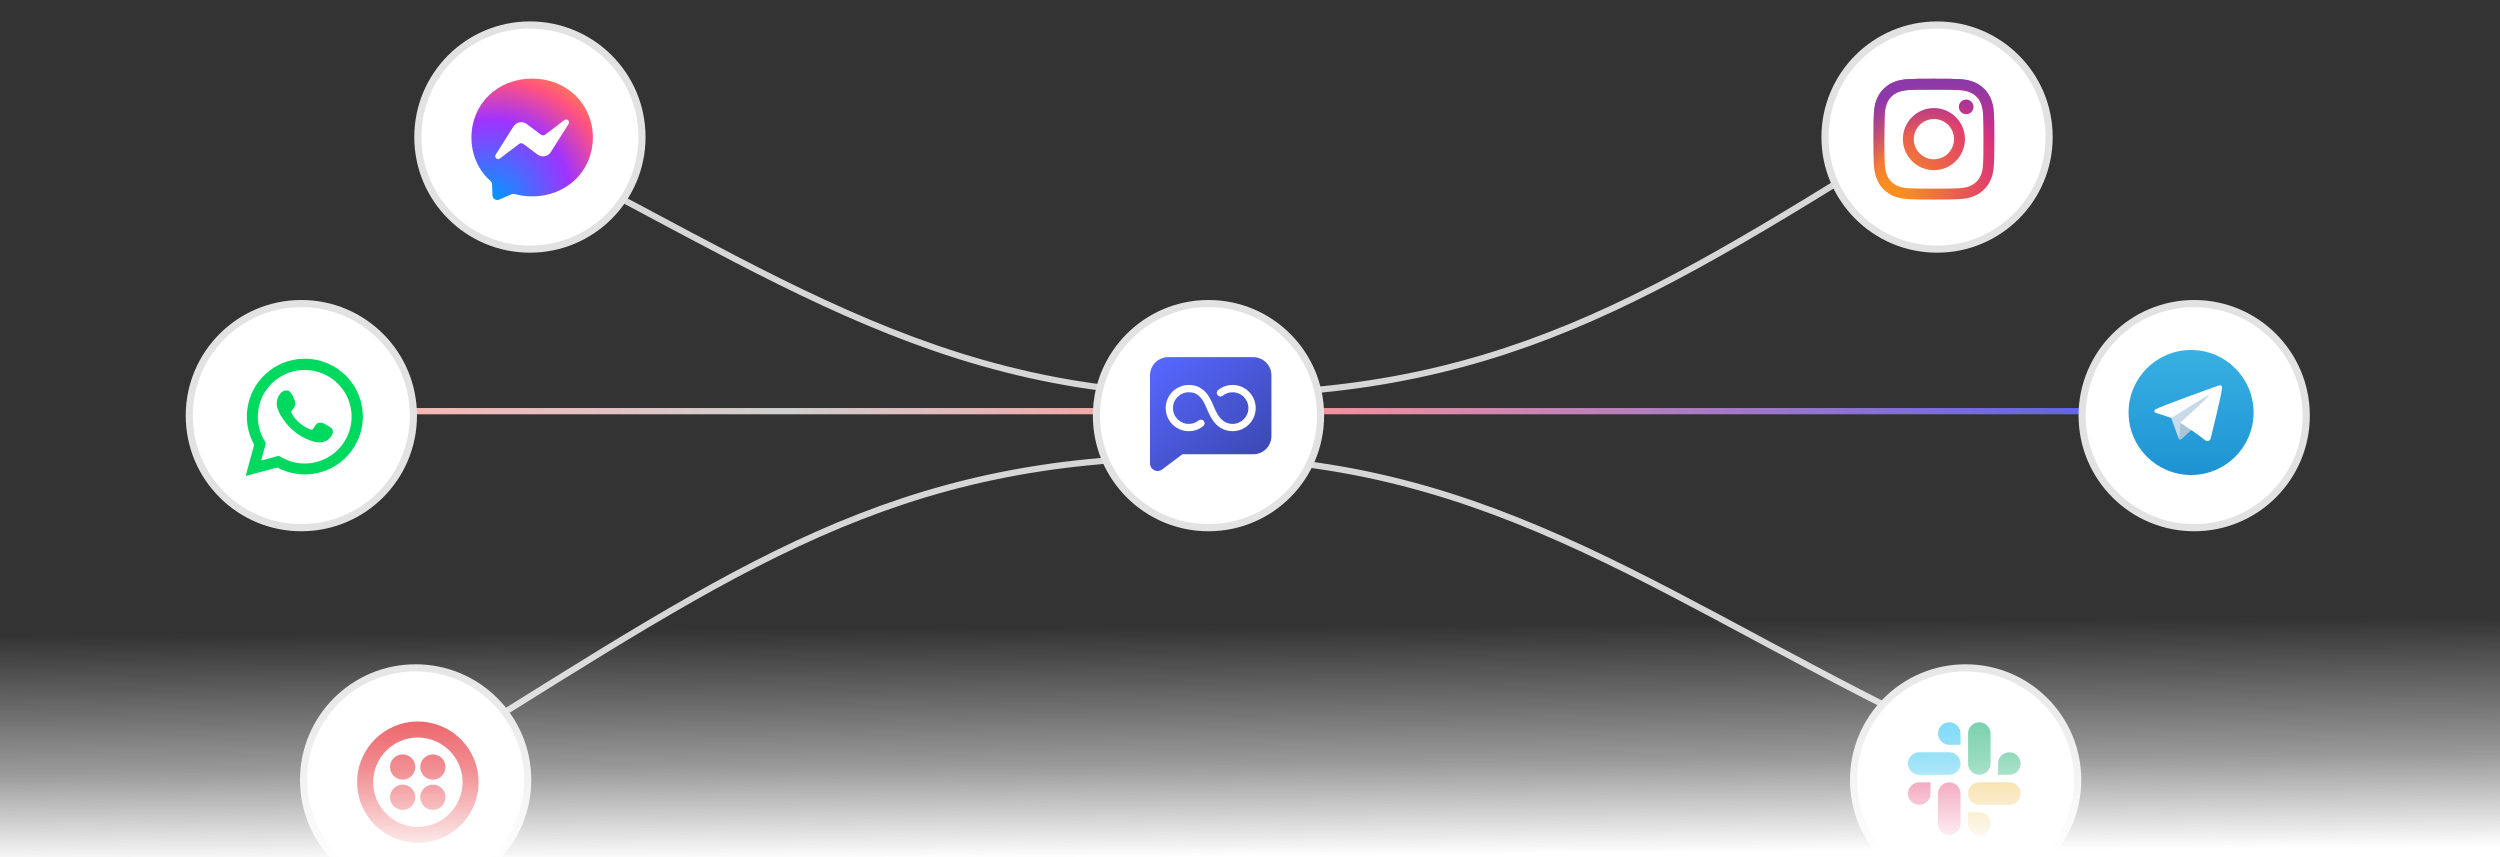 <svg width="350" height="120" viewBox="0 0 350 120" fill="none" xmlns="http://www.w3.org/2000/svg">
<rect x="0" y="0" width="350" height="120" fill="#333333" stroke="none"/>
<g clip-path="url(#clip0_908_122)">
<line x1="45" y1="57.562" x2="304" y2="57.562" stroke="url(#paint0_linear_908_122)" stroke-width="0.875"/>
<path d="M61.625 15C103.108 34.318 127.245 55.25 169.77 55.25C212.295 55.25 233.925 39.973 274.25 15" stroke="#D6D6D6" stroke-width="0.875"/>
<path d="M275.125 104.25C233.813 84.932 209.775 64 167.425 64C125.075 64 103.534 79.277 63.375 104.25" stroke="#D6D6D6" stroke-width="0.875"/>
<circle cx="169.188" cy="58.188" r="15.688" fill="white" stroke="#E2E2E2"/>
<circle cx="42.188" cy="58.188" r="15.688" fill="white" stroke="#E2E2E2"/>
<circle cx="307.188" cy="58.188" r="15.688" fill="white" stroke="#E2E2E2"/>
<circle cx="275.188" cy="109.188" r="15.688" fill="white" stroke="#E2E2E2"/>
<circle cx="58.188" cy="109.188" r="15.688" fill="white" stroke="#E2E2E2"/>
<circle cx="74.188" cy="19.188" r="15.688" fill="white" stroke="#E2E2E2"/>
<circle cx="271.188" cy="19.188" r="15.688" fill="white" stroke="#E2E2E2"/>
<path d="M175.45 49.912C176.15 49.912 176.821 50.19 177.315 50.685C177.81 51.179 178.088 51.85 178.088 52.55V61.05C178.088 61.749 177.81 62.42 177.315 62.915C176.821 63.41 176.15 63.687 175.45 63.688H165.562L162.753 65.795C161.995 66.364 160.912 65.823 160.912 64.875V52.55C160.912 51.85 161.19 51.179 161.685 50.685C162.179 50.19 162.85 49.912 163.55 49.912H175.45Z" fill="url(#paint1_linear_908_122)" stroke="white" stroke-width="0.175"/>
<path d="M166.43 54.916C165.818 54.916 165.265 55.163 164.865 55.564C164.659 55.769 164.495 56.014 164.384 56.282C164.273 56.551 164.216 56.839 164.216 57.13C164.216 57.741 164.463 58.295 164.865 58.695C165.266 59.097 165.818 59.344 166.43 59.344C166.955 59.344 167.434 59.163 167.813 58.858C167.866 58.816 167.926 58.785 167.99 58.766C168.055 58.747 168.122 58.741 168.189 58.748C168.256 58.756 168.32 58.776 168.379 58.808C168.438 58.84 168.49 58.884 168.532 58.936C168.574 58.989 168.605 59.049 168.624 59.113C168.643 59.178 168.649 59.245 168.642 59.312C168.634 59.379 168.614 59.443 168.582 59.502C168.549 59.561 168.506 59.613 168.454 59.655C167.88 60.116 167.166 60.367 166.43 60.366C165.537 60.366 164.727 60.003 164.142 59.418C163.841 59.118 163.602 58.761 163.44 58.368C163.277 57.976 163.194 57.555 163.194 57.13C163.194 56.236 163.557 55.426 164.142 54.841C164.442 54.54 164.799 54.302 165.191 54.139C165.584 53.977 166.005 53.893 166.43 53.894C167.312 53.894 168.042 54.165 168.719 54.841C169.285 55.408 169.604 56.146 169.884 56.797L169.921 56.883C170.225 57.586 170.507 58.205 170.996 58.695C171.397 59.097 171.95 59.344 172.562 59.344C173.173 59.344 173.727 59.096 174.127 58.695C174.529 58.294 174.776 57.741 174.776 57.13C174.776 56.518 174.529 55.965 174.127 55.564C173.922 55.358 173.678 55.195 173.409 55.084C173.141 54.972 172.852 54.915 172.562 54.916C172.037 54.916 171.557 55.097 171.179 55.401C171.073 55.486 170.938 55.526 170.803 55.511C170.668 55.496 170.545 55.429 170.46 55.323C170.375 55.217 170.336 55.082 170.35 54.947C170.365 54.812 170.433 54.689 170.538 54.604C171.112 54.143 171.826 53.892 172.562 53.894C173.455 53.894 174.265 54.256 174.85 54.841C175.151 55.142 175.389 55.498 175.552 55.891C175.715 56.284 175.798 56.705 175.798 57.13C175.798 58.023 175.435 58.833 174.85 59.418C174.55 59.719 174.193 59.957 173.8 60.12C173.408 60.283 172.987 60.366 172.562 60.366C171.668 60.366 170.858 60.003 170.273 59.418C169.627 58.771 169.279 57.974 168.983 57.288L168.98 57.282C168.672 56.567 168.422 55.99 167.996 55.564C167.52 55.089 167.054 54.916 166.43 54.916Z" fill="white"/>
<g clip-path="url(#clip1_908_122)">
<path d="M34.402 66.63L35.58 62.255C34.63 60.551 34.328 58.563 34.73 56.655C35.131 54.747 36.209 53.047 37.766 51.868C39.322 50.689 41.253 50.109 43.203 50.235C45.154 50.361 46.993 51.184 48.385 52.554C49.776 53.923 50.625 55.747 50.776 57.691C50.928 59.635 50.371 61.568 49.209 63.136C48.047 64.703 46.358 65.8 44.45 66.225C42.542 66.651 40.545 66.376 38.825 65.451L34.402 66.63ZM39.038 63.813L39.312 63.975C40.558 64.712 42.013 65.017 43.451 64.843C44.889 64.668 46.229 64.024 47.262 63.011C48.295 61.997 48.962 60.672 49.161 59.24C49.36 57.809 49.078 56.352 48.36 55.097C47.642 53.842 46.528 52.859 45.191 52.302C43.855 51.745 42.371 51.644 40.971 52.015C39.571 52.387 38.333 53.21 37.451 54.356C36.569 55.502 36.092 56.907 36.094 58.352C36.093 59.551 36.425 60.726 37.054 61.747L37.225 62.029L36.567 64.47L39.038 63.813Z" fill="#00D95F"/>
<path fill-rule="evenodd" clip-rule="evenodd" d="M45.676 59.475C45.516 59.346 45.328 59.255 45.127 59.209C44.926 59.163 44.718 59.164 44.517 59.211C44.216 59.336 44.021 59.808 43.827 60.043C43.785 60.1 43.725 60.14 43.657 60.155C43.589 60.17 43.517 60.16 43.456 60.127C42.352 59.696 41.428 58.905 40.832 57.884C40.781 57.82 40.757 57.739 40.765 57.658C40.772 57.577 40.811 57.502 40.873 57.449C41.091 57.235 41.25 56.969 41.337 56.677C41.356 56.355 41.282 56.034 41.124 55.752C41.001 55.358 40.768 55.006 40.452 54.74C40.288 54.666 40.108 54.642 39.931 54.669C39.754 54.696 39.589 54.773 39.455 54.892C39.223 55.092 39.039 55.341 38.916 55.621C38.793 55.901 38.735 56.205 38.746 56.511C38.746 56.682 38.768 56.853 38.81 57.019C38.918 57.419 39.084 57.8 39.302 58.152C39.459 58.422 39.631 58.682 39.816 58.934C40.419 59.758 41.176 60.459 42.046 60.996C42.483 61.269 42.95 61.491 43.437 61.657C43.944 61.886 44.503 61.974 45.055 61.911C45.37 61.864 45.668 61.74 45.923 61.551C46.179 61.361 46.384 61.112 46.52 60.825C46.6 60.651 46.624 60.458 46.59 60.27C46.506 59.886 45.992 59.66 45.676 59.475Z" fill="#00D95F"/>
</g>
<g clip-path="url(#clip2_908_122)">
<path d="M306.75 66.5C311.582 66.5 315.5 62.583 315.5 57.75C315.5 52.917 311.582 49 306.75 49C301.918 49 298 52.917 298 57.75C298 62.583 301.918 66.5 306.75 66.5Z" fill="url(#paint2_linear_908_122)"/>
<path d="M303.923 58.39L304.961 61.263C304.961 61.263 305.091 61.532 305.23 61.532C305.369 61.532 307.436 59.381 307.436 59.381L309.735 54.941L303.96 57.648L303.923 58.39Z" fill="#C8DAEA"/>
<path d="M305.299 59.127L305.1 61.245C305.1 61.245 305.017 61.894 305.666 61.245C306.314 60.596 306.935 60.096 306.935 60.096" fill="#A9C6D8"/>
<path d="M303.942 58.492L301.806 57.796C301.806 57.796 301.551 57.692 301.633 57.458C301.65 57.409 301.684 57.368 301.786 57.297C302.26 56.967 310.544 53.99 310.544 53.99C310.544 53.99 310.778 53.911 310.916 53.963C310.95 53.974 310.981 53.993 311.005 54.02C311.029 54.046 311.046 54.078 311.053 54.113C311.068 54.175 311.075 54.238 311.072 54.302C311.071 54.356 311.065 54.407 311.06 54.487C311.009 55.301 309.499 61.377 309.499 61.377C309.499 61.377 309.409 61.733 309.085 61.745C309.006 61.747 308.926 61.734 308.852 61.705C308.778 61.676 308.71 61.633 308.653 61.578C308.018 61.031 305.823 59.556 305.337 59.231C305.327 59.224 305.317 59.214 305.31 59.203C305.304 59.192 305.299 59.179 305.298 59.166C305.291 59.132 305.328 59.089 305.328 59.089C305.328 59.089 309.151 55.691 309.253 55.335C309.26 55.307 309.231 55.293 309.191 55.306C308.937 55.399 304.535 58.178 304.05 58.485C304.015 58.496 303.978 58.498 303.942 58.492Z" fill="white"/>
</g>
<g clip-path="url(#clip3_908_122)">
<path d="M58.487 101.013C53.808 101.013 50 104.821 50 109.5C50 114.18 53.808 117.988 58.487 117.988C63.192 118.013 67 114.204 67 109.5C67 104.796 63.192 101.013 58.487 101.013ZM58.487 115.773C55.053 115.773 52.24 112.96 52.24 109.5C52.24 106.065 55.053 103.253 58.487 103.253C61.947 103.253 64.76 106.065 64.76 109.5C64.76 112.96 61.947 115.773 58.487 115.773Z" fill="#E31E26"/>
<path d="M60.603 109.152C61.579 109.152 62.37 108.36 62.37 107.384C62.37 106.408 61.579 105.617 60.603 105.617C59.627 105.617 58.836 106.408 58.836 107.384C58.836 108.36 59.627 109.152 60.603 109.152Z" fill="#E31E26"/>
<path d="M60.603 113.383C61.579 113.383 62.37 112.592 62.37 111.616C62.37 110.64 61.579 109.849 60.603 109.849C59.627 109.849 58.836 110.64 58.836 111.616C58.836 112.592 59.627 113.383 60.603 113.383Z" fill="#E31E26"/>
<path d="M56.372 113.383C57.348 113.383 58.139 112.592 58.139 111.616C58.139 110.64 57.348 109.849 56.372 109.849C55.396 109.849 54.605 110.64 54.605 111.616C54.605 112.592 55.396 113.383 56.372 113.383Z" fill="#E31E26"/>
<path d="M56.372 109.152C57.348 109.152 58.139 108.36 58.139 107.384C58.139 106.408 57.348 105.617 56.372 105.617C55.396 105.617 54.605 106.408 54.605 107.384C54.605 108.36 55.396 109.152 56.372 109.152Z" fill="#E31E26"/>
</g>
<g clip-path="url(#clip4_908_122)">
<path d="M267.929 19.479C267.929 17.923 269.191 16.661 270.748 16.661C272.305 16.661 273.567 17.923 273.567 19.479C273.567 21.035 272.305 22.297 270.748 22.297C269.191 22.297 267.929 21.035 267.929 19.479ZM266.405 19.479C266.405 21.876 268.349 23.819 270.748 23.819C273.146 23.819 275.091 21.876 275.091 19.479C275.091 17.082 273.146 15.139 270.748 15.139C268.349 15.139 266.405 17.082 266.405 19.479ZM274.248 14.966C274.248 15.167 274.307 15.363 274.418 15.53C274.53 15.697 274.688 15.827 274.874 15.904C275.059 15.981 275.263 16.001 275.46 15.962C275.657 15.923 275.838 15.826 275.98 15.684C276.122 15.543 276.219 15.362 276.258 15.165C276.297 14.968 276.277 14.764 276.2 14.579C276.124 14.394 275.994 14.235 275.827 14.124C275.66 14.012 275.464 13.953 275.263 13.953C274.994 13.953 274.735 14.06 274.545 14.25C274.355 14.44 274.248 14.698 274.248 14.966ZM267.331 26.359C266.506 26.321 266.058 26.184 265.76 26.068C265.365 25.915 265.084 25.732 264.788 25.436C264.491 25.14 264.308 24.859 264.155 24.464C264.039 24.167 263.901 23.719 263.864 22.895C263.823 22.004 263.815 21.736 263.815 19.479C263.815 17.222 263.824 16.955 263.864 16.063C263.902 15.239 264.04 14.792 264.155 14.493C264.309 14.099 264.492 13.817 264.788 13.521C265.083 13.225 265.365 13.042 265.76 12.889C266.058 12.773 266.506 12.636 267.331 12.598C268.222 12.557 268.49 12.549 270.748 12.549C273.005 12.549 273.273 12.558 274.166 12.598C274.99 12.636 275.438 12.774 275.736 12.889C276.131 13.042 276.413 13.226 276.709 13.521C277.005 13.817 277.188 14.099 277.342 14.493C277.458 14.791 277.595 15.239 277.633 16.063C277.674 16.955 277.682 17.222 277.682 19.479C277.682 21.736 277.674 22.003 277.633 22.895C277.595 23.719 277.457 24.167 277.342 24.464C277.188 24.859 277.005 25.14 276.709 25.436C276.413 25.731 276.131 25.915 275.736 26.068C275.439 26.184 274.99 26.321 274.166 26.359C273.274 26.4 273.006 26.408 270.748 26.408C268.489 26.408 268.222 26.4 267.331 26.359ZM267.261 11.078C266.361 11.118 265.745 11.261 265.208 11.47C264.652 11.686 264.181 11.975 263.71 12.445C263.239 12.915 262.95 13.386 262.734 13.942C262.525 14.48 262.383 15.094 262.342 15.994C262.3 16.895 262.29 17.183 262.29 19.479C262.29 21.774 262.3 22.062 262.342 22.964C262.383 23.863 262.525 24.478 262.734 25.015C262.95 25.571 263.239 26.043 263.71 26.512C264.18 26.982 264.652 27.271 265.208 27.487C265.746 27.696 266.361 27.839 267.261 27.88C268.163 27.921 268.451 27.931 270.748 27.931C273.045 27.931 273.333 27.922 274.235 27.88C275.135 27.839 275.75 27.696 276.288 27.487C276.844 27.271 277.315 26.982 277.786 26.512C278.256 26.043 278.545 25.571 278.761 25.015C278.97 24.478 279.114 23.863 279.154 22.964C279.195 22.062 279.205 21.774 279.205 19.479C279.205 17.183 279.195 16.895 279.154 15.994C279.113 15.094 278.97 14.479 278.761 13.942C278.545 13.387 278.256 12.915 277.786 12.445C277.316 11.975 276.844 11.686 276.288 11.47C275.75 11.261 275.135 11.118 274.235 11.078C273.334 11.037 273.045 11.026 270.748 11.026C268.452 11.026 268.163 11.036 267.261 11.078Z" fill="url(#paint3_radial_908_122)"/>
<path d="M267.929 19.479C267.929 17.923 269.191 16.661 270.748 16.661C272.305 16.661 273.567 17.923 273.567 19.479C273.567 21.035 272.305 22.297 270.748 22.297C269.191 22.297 267.929 21.035 267.929 19.479ZM266.405 19.479C266.405 21.876 268.349 23.819 270.748 23.819C273.146 23.819 275.091 21.876 275.091 19.479C275.091 17.082 273.146 15.139 270.748 15.139C268.349 15.139 266.405 17.082 266.405 19.479ZM274.248 14.966C274.248 15.167 274.307 15.363 274.418 15.53C274.53 15.697 274.688 15.827 274.874 15.904C275.059 15.981 275.263 16.001 275.46 15.962C275.657 15.923 275.838 15.826 275.98 15.684C276.122 15.543 276.219 15.362 276.258 15.165C276.297 14.968 276.277 14.764 276.2 14.579C276.124 14.394 275.994 14.235 275.827 14.124C275.66 14.012 275.464 13.953 275.263 13.953C274.994 13.953 274.735 14.06 274.545 14.25C274.355 14.44 274.248 14.698 274.248 14.966ZM267.331 26.359C266.506 26.321 266.058 26.184 265.76 26.068C265.365 25.915 265.084 25.732 264.788 25.436C264.491 25.14 264.308 24.859 264.155 24.464C264.039 24.167 263.901 23.719 263.864 22.895C263.823 22.004 263.815 21.736 263.815 19.479C263.815 17.222 263.824 16.955 263.864 16.063C263.902 15.239 264.04 14.792 264.155 14.493C264.309 14.099 264.492 13.817 264.788 13.521C265.083 13.225 265.365 13.042 265.76 12.889C266.058 12.773 266.506 12.636 267.331 12.598C268.222 12.557 268.49 12.549 270.748 12.549C273.005 12.549 273.273 12.558 274.166 12.598C274.99 12.636 275.438 12.774 275.736 12.889C276.131 13.042 276.413 13.226 276.709 13.521C277.005 13.817 277.188 14.099 277.342 14.493C277.458 14.791 277.595 15.239 277.633 16.063C277.674 16.955 277.682 17.222 277.682 19.479C277.682 21.736 277.674 22.003 277.633 22.895C277.595 23.719 277.457 24.167 277.342 24.464C277.188 24.859 277.005 25.14 276.709 25.436C276.413 25.731 276.131 25.915 275.736 26.068C275.439 26.184 274.99 26.321 274.166 26.359C273.274 26.4 273.006 26.408 270.748 26.408C268.489 26.408 268.222 26.4 267.331 26.359ZM267.261 11.078C266.361 11.118 265.745 11.261 265.208 11.47C264.652 11.686 264.181 11.975 263.71 12.445C263.239 12.915 262.95 13.386 262.734 13.942C262.525 14.48 262.383 15.094 262.342 15.994C262.3 16.895 262.29 17.183 262.29 19.479C262.29 21.774 262.3 22.062 262.342 22.964C262.383 23.863 262.525 24.478 262.734 25.015C262.95 25.571 263.239 26.043 263.71 26.512C264.18 26.982 264.652 27.271 265.208 27.487C265.746 27.696 266.361 27.839 267.261 27.88C268.163 27.921 268.451 27.931 270.748 27.931C273.045 27.931 273.333 27.922 274.235 27.88C275.135 27.839 275.75 27.696 276.288 27.487C276.844 27.271 277.315 26.982 277.786 26.512C278.256 26.043 278.545 25.571 278.761 25.015C278.97 24.478 279.114 23.863 279.154 22.964C279.195 22.062 279.205 21.774 279.205 19.479C279.205 17.183 279.195 16.895 279.154 15.994C279.113 15.094 278.97 14.479 278.761 13.942C278.545 13.387 278.256 12.915 277.786 12.445C277.316 11.975 276.844 11.686 276.288 11.47C275.75 11.261 275.135 11.118 274.235 11.078C273.334 11.037 273.045 11.026 270.748 11.026C268.452 11.026 268.163 11.036 267.261 11.078Z" fill="url(#paint4_radial_908_122)"/>
</g>
<g clip-path="url(#clip5_908_122)">
<path fill-rule="evenodd" clip-rule="evenodd" d="M272.898 101.117C272.026 101.118 271.321 101.824 271.322 102.693C271.321 103.563 272.027 104.269 272.898 104.269H274.475V102.694C274.476 101.824 273.77 101.118 272.898 101.117C272.898 101.117 272.898 101.117 272.898 101.117ZM272.898 105.321H268.694C267.823 105.322 267.117 106.028 267.118 106.897C267.116 107.767 267.822 108.473 268.694 108.474H272.898C273.769 108.473 274.475 107.768 274.474 106.898C274.475 106.028 273.769 105.322 272.898 105.321Z" fill="#36C5F0"/>
<path fill-rule="evenodd" clip-rule="evenodd" d="M282.882 106.897C282.883 106.028 282.177 105.322 281.305 105.321C280.434 105.322 279.728 106.028 279.729 106.897V108.474H281.305C282.177 108.473 282.883 107.768 282.882 106.897ZM278.678 106.897V102.693C278.679 101.824 277.974 101.118 277.102 101.117C276.231 101.118 275.525 101.824 275.525 102.693V106.897C275.524 107.767 276.23 108.473 277.101 108.474C277.973 108.473 278.679 107.768 278.678 106.897Z" fill="#2EB67D"/>
<path fill-rule="evenodd" clip-rule="evenodd" d="M277.102 116.883C277.973 116.882 278.679 116.176 278.678 115.307C278.679 114.437 277.973 113.731 277.102 113.731H275.525V115.307C275.524 116.176 276.23 116.882 277.102 116.883ZM277.102 112.678H281.306C282.177 112.678 282.883 111.972 282.882 111.102C282.884 110.232 282.178 109.527 281.306 109.525H277.102C276.231 109.526 275.525 110.232 275.526 111.102C275.525 111.972 276.23 112.678 277.102 112.678Z" fill="#ECB22E"/>
<path fill-rule="evenodd" clip-rule="evenodd" d="M267.118 111.102C267.117 111.971 267.823 112.677 268.694 112.678C269.566 112.677 270.272 111.971 270.271 111.102V109.525H268.694C267.823 109.526 267.117 110.232 267.118 111.102ZM271.322 111.102V115.305C271.32 116.175 272.026 116.881 272.898 116.882C273.769 116.882 274.475 116.176 274.474 115.306V111.103C274.476 110.233 273.77 109.527 272.898 109.526C272.026 109.526 271.321 110.232 271.322 111.102Z" fill="#E01E5A"/>
</g>
<rect y="62" width="350" height="58" fill="url(#paint5_linear_908_122)"/>
<g clip-path="url(#clip6_908_122)">
<path d="M74.5 11C69.712 11 66 14.508 66 19.245C66 21.723 67.016 23.865 68.669 25.344C68.807 25.467 68.892 25.641 68.896 25.828L68.943 27.341C68.947 27.453 68.977 27.561 69.032 27.658C69.088 27.755 69.166 27.836 69.26 27.896C69.354 27.955 69.462 27.991 69.573 27.999C69.684 28.007 69.795 27.988 69.897 27.943L71.585 27.199C71.727 27.135 71.888 27.125 72.039 27.165C72.815 27.377 73.639 27.492 74.5 27.492C79.288 27.492 83 23.984 83 19.247C83 14.511 79.288 11 74.5 11Z" fill="url(#paint6_radial_908_122)"/>
<path d="M69.396 21.657L71.893 17.696C71.987 17.547 72.11 17.419 72.256 17.32C72.402 17.221 72.567 17.153 72.74 17.121C72.914 17.089 73.092 17.094 73.263 17.134C73.435 17.174 73.596 17.25 73.737 17.356L75.724 18.845C75.813 18.912 75.921 18.947 76.031 18.947C76.142 18.947 76.25 18.91 76.338 18.843L79.02 16.807C79.377 16.535 79.844 16.965 79.606 17.345L77.107 21.304C77.013 21.453 76.89 21.581 76.744 21.68C76.598 21.779 76.433 21.846 76.26 21.878C76.086 21.91 75.908 21.906 75.737 21.866C75.565 21.825 75.404 21.75 75.263 21.644L73.276 20.154C73.187 20.088 73.079 20.052 72.969 20.052C72.858 20.053 72.75 20.089 72.662 20.156L69.98 22.192C69.623 22.464 69.156 22.037 69.396 21.657Z" fill="white"/>
</g>
</g>
<defs>
<linearGradient id="paint0_linear_908_122" x1="45" y1="58.5" x2="304" y2="58.5" gradientUnits="userSpaceOnUse">
<stop stop-color="#FFB1B1"/>
<stop offset="0.25" stop-color="#CFCFCF"/>
<stop offset="0.5" stop-color="#FF9797"/>
<stop offset="1" stop-color="#5060EE"/>
</linearGradient>
<linearGradient id="paint1_linear_908_122" x1="161" y1="51.269" x2="177.994" y2="71.393" gradientUnits="userSpaceOnUse">
<stop stop-color="#5667FF"/>
<stop offset="1" stop-color="#343E99"/>
</linearGradient>
<linearGradient id="paint2_linear_908_122" x1="306.75" y1="66.5" x2="306.75" y2="49" gradientUnits="userSpaceOnUse">
<stop stop-color="#1D93D2"/>
<stop offset="1" stop-color="#38B0E3"/>
</linearGradient>
<radialGradient id="paint3_radial_908_122" cx="0" cy="0" r="1" gradientUnits="userSpaceOnUse" gradientTransform="translate(264.538 28.011) scale(22.081 22.068)">
<stop offset="0.09" stop-color="#FA8F21"/>
<stop offset="0.78" stop-color="#D82D7E"/>
</radialGradient>
<radialGradient id="paint4_radial_908_122" cx="0" cy="0" r="1" gradientUnits="userSpaceOnUse" gradientTransform="translate(272.548 28.768) scale(17.403 17.392)">
<stop offset="0.64" stop-color="#8C3AAA" stop-opacity="0"/>
<stop offset="1" stop-color="#8C3AAA"/>
</radialGradient>
<linearGradient id="paint5_linear_908_122" x1="158" y1="87.704" x2="158.25" y2="120.002" gradientUnits="userSpaceOnUse">
<stop stop-color="white" stop-opacity="0"/>
<stop offset="0.596" stop-color="white" stop-opacity="0.5"/>
<stop offset="1" stop-color="white"/>
</linearGradient>
<radialGradient id="paint6_radial_908_122" cx="0" cy="0" r="1" gradientUnits="userSpaceOnUse" gradientTransform="translate(68.847 28) scale(18.7 18.7)">
<stop stop-color="#0099FF"/>
<stop offset="0.6" stop-color="#A033FF"/>
<stop offset="0.9" stop-color="#FF5280"/>
<stop offset="1" stop-color="#FF7061"/>
</radialGradient>
<clipPath id="clip0_908_122">
<rect width="350" height="120" fill="white"/>
</clipPath>
<clipPath id="clip1_908_122">
<rect width="17" height="17" fill="white" transform="translate(34 50)"/>
</clipPath>
<clipPath id="clip2_908_122">
<rect width="17.5" height="17.5" fill="white" transform="translate(298 49)"/>
</clipPath>
<clipPath id="clip3_908_122">
<rect width="17" height="17" fill="white" transform="translate(50 101)"/>
</clipPath>
<clipPath id="clip4_908_122">
<rect width="17.472" height="17" fill="white" transform="translate(262 11)"/>
</clipPath>
<clipPath id="clip5_908_122">
<rect width="16" height="16" fill="white" transform="translate(267 101)"/>
</clipPath>
<clipPath id="clip6_908_122">
<rect width="17" height="17" fill="white" transform="translate(66 11)"/>
</clipPath>
</defs>
</svg>
